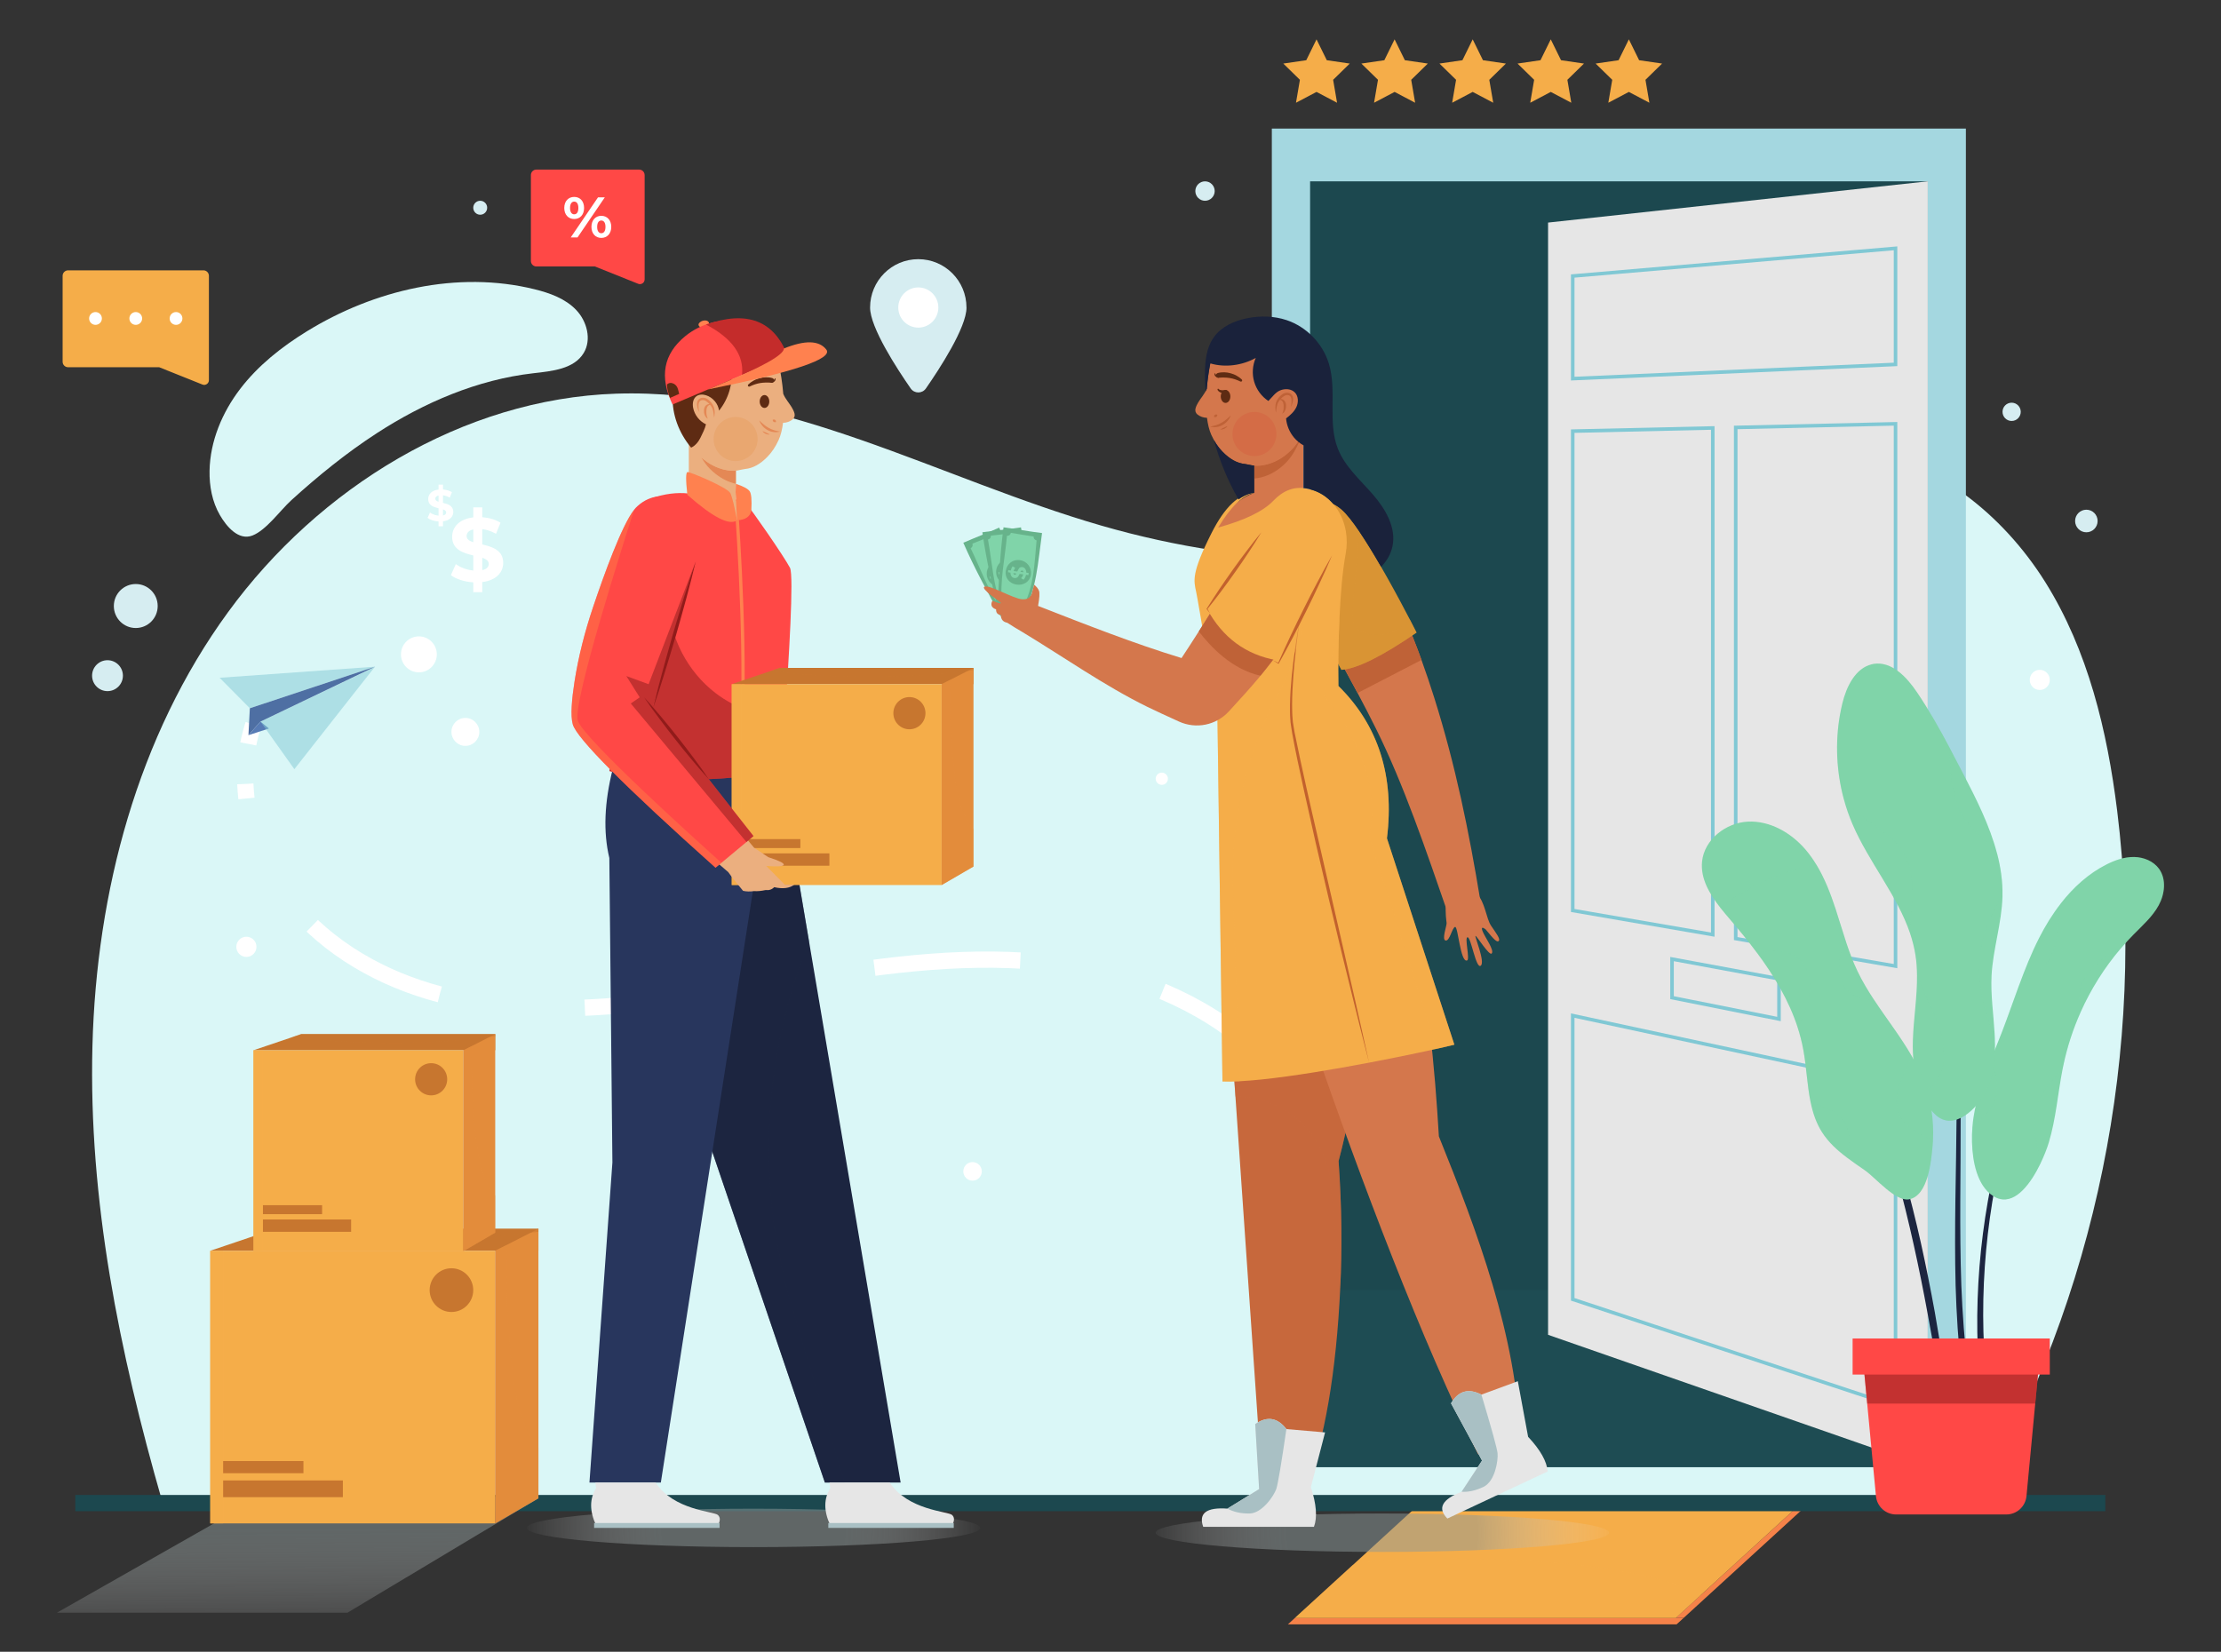 <svg width="410" height="305" viewBox="0 0 410 305" fill="none" xmlns="http://www.w3.org/2000/svg">
<rect x="0" y="0" width="410" height="305" fill="#333333" stroke="none"/>
<path d="M29.911 277.108C22.061 249.793 16.326 221.561 17.064 193.14C17.802 164.719 25.377 135.942 42.118 113.006C58.86 90.071 85.42 73.636 113.737 72.69C144.864 71.65 173.438 88.436 203.368 97.071C230.74 104.967 260.517 105.955 287.514 96.848C305.584 90.754 323.392 80.115 342.277 82.72C356.963 84.747 369.686 94.893 377.567 107.493C385.447 120.094 389.006 134.952 390.834 149.713C396.284 193.719 386.947 239.422 364.739 277.756H123.623L29.908 277.106L29.911 277.108Z" fill="#DAF7F7"/>
<path d="M53.757 92.389C51.726 94.232 49.17 97.885 46.603 98.881C44.01 99.888 41.787 97.172 40.59 95.107C39.166 92.649 38.63 89.75 38.685 86.909C38.791 81.453 41.014 76.17 44.318 71.837C47.626 67.503 51.969 64.061 56.602 61.206C69.082 53.515 84.466 49.905 98.69 53.413C101.494 54.105 104.345 55.13 106.349 57.218C108.352 59.302 109.251 62.695 107.756 65.172C105.96 68.15 101.912 68.526 98.466 68.918C88.153 70.09 78.348 74.3 69.626 79.945C63.976 83.601 58.737 87.863 53.754 92.386L53.757 92.389Z" fill="#DAF7F7"/>
<path d="M310.808 298.741H309.356L332.347 277.717H333.798L310.808 298.741Z" fill="#F58249"/>
<path d="M237.754 299.929L239.052 298.741H310.808L309.509 299.929H237.754V299.929Z" fill="#F58249"/>
<path d="M332.349 277.717L314.022 294.476L309.356 298.741H239.052L249.718 288.99L262.037 277.717H332.346H332.349Z" fill="#F5AD49"/>
<g style="mix-blend-mode:screen" opacity="0.5">
<path d="M314.022 294.476L309.356 298.741H239.052L249.718 288.99C255.616 287.707 261.911 287.687 267.995 287.786C279.065 287.967 290.196 288.337 301.074 290.403C305.486 291.239 310.007 292.479 314.022 294.479V294.476Z" fill="#F5AD49"/>
</g>
<path d="M362.905 270.904H234.783V23.742H362.905V270.904Z" fill="#A4D7E0"/>
<path d="M355.842 270.904H241.846V33.484H355.842V270.904Z" fill="#1C484F"/>
<g style="mix-blend-mode:multiply" opacity="0.5">
<path d="M355.842 270.904H241.846V238.224H355.842V270.904Z" fill="#1F4F57"/>
</g>
<path d="M285.776 41.098L355.869 33.481V270.901L285.776 246.471V41.095V41.098Z" fill="#E6E6E6"/>
<path fill-rule="evenodd" clip-rule="evenodd" d="M289.999 70.254V50.665L350.245 45.495V67.602L349.93 67.616L289.999 70.257V70.254ZM290.655 51.269V69.569L349.591 66.971V46.211L290.655 51.269V51.269Z" fill="#80C8D4"/>
<path fill-rule="evenodd" clip-rule="evenodd" d="M350.245 260.076L349.815 259.933L289.999 240.157V187.122L350.245 200.085V260.076V260.076ZM290.655 239.683L349.591 259.168V200.617L290.655 187.937V239.683V239.683Z" fill="#80C8D4"/>
<path fill-rule="evenodd" clip-rule="evenodd" d="M350.245 178.782L320.085 173.584V78.606L350.245 77.92V178.782ZM320.741 173.03L349.591 178.003V78.595L320.741 79.251V173.033V173.03Z" fill="#80C8D4"/>
<path fill-rule="evenodd" clip-rule="evenodd" d="M316.507 172.967L289.999 168.397V79.289L316.507 78.688V172.967V172.967ZM290.655 167.843L315.851 172.185V79.358L290.655 79.928V167.84V167.843Z" fill="#80C8D4"/>
<path fill-rule="evenodd" clip-rule="evenodd" d="M328.733 188.56L308.332 184.484V176.697L328.733 180.466V188.562V188.56ZM308.988 183.946L328.077 187.759V181.011L308.988 177.484V183.943V183.946Z" fill="#80C8D4"/>
<path d="M13.896 277.544H388.653" stroke="#1C484F" stroke-width="3"/>
<path style="mix-blend-mode:multiply" opacity="0.5" d="M99.392 276.661L64.154 297.775H10.523L50.747 274.903L99.395 276.661H99.392Z" fill="url(#paint0_linear_319_707)"/>
<path d="M99.392 226.885V230.955H38.808L48.634 227.631L50.832 226.885H99.392Z" fill="#C7762F"/>
<path d="M91.419 281.294H38.808V230.955H91.419V281.294Z" fill="#F5AD49"/>
<path d="M63.294 276.45H41.184V273.362H63.294V276.45Z" fill="#C7762F"/>
<path d="M56.017 272.026H41.184V269.78H56.017V272.026Z" fill="#C7762F"/>
<path d="M87.36 238.221C87.36 240.451 85.559 242.258 83.337 242.258C81.115 242.258 79.314 240.451 79.314 238.221C79.314 235.991 81.115 234.184 83.337 234.184C85.559 234.184 87.36 235.991 87.36 238.221Z" fill="#C7762F"/>
<g style="mix-blend-mode:screen" opacity="0.5">
<path d="M38.808 230.955H41.183V281.294H38.808V230.955Z" fill="#F5AD49"/>
</g>
<path d="M99.393 226.885V276.661L91.419 281.294V230.952L93.551 229.869L99.395 226.882L99.393 226.885Z" fill="#E38C3B"/>
<g style="mix-blend-mode:multiply" opacity="0.5">
<path d="M99.393 267.328V276.661L91.419 281.294V230.952L93.551 229.869C93.346 237.524 93.677 245.188 94.546 252.796C94.956 256.381 95.506 260.01 96.954 263.312C97.583 264.747 98.398 266.115 99.393 267.328Z" fill="#E38C3B"/>
</g>
<g style="mix-blend-mode:multiply" opacity="0.5">
<path d="M99.392 226.885V227.447C76.613 230.385 57.367 228.736 48.634 227.628L50.832 226.882H99.392V226.885Z" fill="#C7762F"/>
</g>
<path d="M91.419 190.935V193.933H46.781L54.022 191.483L55.64 190.935H91.419Z" fill="#C7762F"/>
<path d="M85.543 231.021H46.781V193.933H85.543V231.021Z" fill="#F5AD49"/>
<path d="M64.821 227.453H48.533V225.176H64.821V227.453Z" fill="#C7762F"/>
<path d="M59.461 224.194H48.533V222.537H59.461V224.194Z" fill="#C7762F"/>
<path d="M82.555 199.287C82.555 200.93 81.227 202.26 79.592 202.26C77.955 202.26 76.629 200.927 76.629 199.287C76.629 197.644 77.958 196.314 79.592 196.314C81.23 196.314 82.555 197.644 82.555 199.287Z" fill="#C7762F"/>
<g style="mix-blend-mode:screen" opacity="0.5">
<path d="M46.781 193.933H48.531V231.021H46.781V193.933Z" fill="#F5AD49"/>
</g>
<path d="M91.419 190.935V227.609L85.545 231.024V193.936L87.114 193.137L91.419 190.938V190.935Z" fill="#E38C3B"/>
<g style="mix-blend-mode:multiply" opacity="0.5">
<path d="M91.419 220.733V227.609L85.545 231.024V193.935L87.114 193.137C86.964 198.779 87.207 204.424 87.847 210.028C88.15 212.669 88.555 215.343 89.621 217.776C90.083 218.835 90.684 219.841 91.417 220.735L91.419 220.733Z" fill="#E38C3B"/>
</g>
<g style="mix-blend-mode:multiply" opacity="0.5">
<path d="M91.419 190.935V191.349C74.637 193.513 60.456 192.301 54.022 191.483L55.64 190.935H91.419Z" fill="#C7762F"/>
</g>
<path d="M321.314 159.925C324.283 163.068 327.052 166.406 329.621 169.895C332.177 173.395 334.527 177.045 336.692 180.806C341.019 188.332 344.548 196.305 347.492 204.473C350.389 212.661 352.712 221.045 354.601 229.515C355.541 233.75 356.389 238.007 357.165 242.272C357.922 246.542 358.611 250.821 359.264 255.106L358.072 255.295C357.375 251.027 356.64 246.765 355.836 242.519C355.052 238.267 354.207 234.03 353.267 229.817C351.392 221.388 349.186 213.028 346.355 204.877C343.572 196.714 340.155 188.76 336.025 181.184C333.964 177.394 331.712 173.707 329.258 170.158C326.819 166.595 324.174 163.172 321.314 159.927V159.925Z" fill="#1C2540"/>
<path d="M345.267 129.913C349.257 139.579 353.251 149.269 356.244 159.316C356.995 161.823 357.681 164.354 358.277 166.905C358.589 168.178 358.854 169.461 359.122 170.745C359.368 172.031 359.581 173.326 359.813 174.615C360.65 179.788 361.24 185.008 361.514 190.244C362.131 200.713 361.915 211.199 361.872 221.66C361.855 226.89 361.88 232.118 362.063 237.338C362.271 242.555 362.648 247.76 363.277 252.936L362.079 253.084C361.494 247.859 361.166 242.615 361.008 237.373C360.874 232.129 360.901 226.888 360.967 221.652C361.112 211.182 361.429 200.718 360.912 190.277C360.691 185.054 360.152 179.851 359.368 174.689C359.149 173.403 358.95 172.111 358.717 170.827C358.46 169.547 358.209 168.266 357.911 166.993C357.34 164.445 356.681 161.913 355.957 159.404C353.068 149.348 349.164 139.62 345.267 129.916V129.913Z" fill="#1C2540"/>
<path d="M394.272 161.867C374.152 187.04 364.039 219.918 366.452 251.94L365.247 252.025C363.216 219.66 373.838 186.791 394.269 161.869L394.272 161.867Z" fill="#1C2540"/>
<path d="M370.375 279.643H350.017C348.093 279.643 346.483 278.175 346.303 276.25L344.009 251.995H376.386L374.092 276.25C373.909 278.173 372.302 279.643 370.375 279.643V279.643Z" fill="#FF4846"/>
<g style="mix-blend-mode:multiply" opacity="0.5">
<path d="M344.687 259.179L344.009 251.995H376.386L375.705 259.179H344.687Z" fill="#871A1A"/>
</g>
<path d="M378.394 253.811H341.995V247.151H378.394V253.811Z" fill="#FF4846"/>
<path d="M398.487 167.182C397.348 169.259 395.53 170.858 393.863 172.55C393.034 173.386 392.239 174.259 391.479 175.156C388.472 178.686 385.98 182.654 384.085 186.895C382.697 189.997 381.634 193.25 380.928 196.58C380.874 196.846 380.819 197.106 380.764 197.372C379.876 201.909 379.54 206.566 378.206 210.996C377.911 211.964 377.372 213.412 376.632 214.926C374.948 218.385 372.236 222.184 369.139 221.372C368.754 221.281 368.36 221.106 367.97 220.856C367.185 220.36 366.546 219.682 366.026 218.881C364.162 216.004 363.853 211.539 364.107 208.16C364.157 207.493 364.228 206.876 364.312 206.319C364.892 202.499 366.245 198.87 367.685 195.271C368.295 193.744 368.929 192.219 369.519 190.685C370.624 187.827 371.621 184.92 372.682 182.043C373.786 179.039 374.964 176.063 376.413 173.211C377.547 170.976 378.881 168.8 380.434 166.815C382.751 163.841 385.553 161.291 388.902 159.607C390.476 158.814 392.198 158.219 393.961 158.243C395.724 158.274 397.533 159 398.567 160.435C399.95 162.36 399.63 165.098 398.487 167.182V167.182Z" fill="#80D4A9"/>
<g style="mix-blend-mode:screen" opacity="0.2">
<path d="M398.487 167.182C397.348 169.259 395.53 170.858 393.863 172.55C393.034 173.386 392.239 174.259 391.479 175.156C390.826 175.476 390.181 175.817 389.547 176.179C387.084 177.613 384.761 179.698 384.113 182.484C383.774 183.927 383.919 185.411 384.083 186.895C382.694 189.997 381.631 193.25 380.926 196.58C380.871 196.846 380.816 197.106 380.762 197.372C378.884 199.542 376.79 201.629 375.976 204.325C375.336 206.445 375.552 208.722 375.926 210.903C376.156 212.241 376.446 213.58 376.626 214.924C374.942 218.382 372.231 222.181 369.134 221.369C368.749 221.279 368.355 221.103 367.964 220.853C367.18 220.357 366.54 219.68 366.021 218.879C364.157 216.001 363.848 211.536 364.102 208.157C365.436 206.714 367.114 205.529 367.983 203.771C369.287 201.149 368.448 198.223 367.683 195.266C368.292 193.738 368.926 192.213 369.517 190.68C370.621 187.822 371.619 184.914 372.679 182.037C374.918 180.518 377.236 179.009 378.529 176.719C379.966 174.152 379.852 171.039 380.226 168.118C380.281 167.681 380.352 167.245 380.431 166.809C382.749 163.836 385.551 161.285 388.899 159.601C390.473 158.808 392.195 158.213 393.958 158.238C395.721 158.268 397.531 158.995 398.564 160.429C399.947 162.355 399.627 165.092 398.485 167.177L398.487 167.182Z" fill="#80D4A9"/>
</g>
<path d="M367.647 180.191C367.467 183.741 368.011 187.279 368.207 190.822C368.243 191.494 368.273 192.166 368.273 192.838V192.844C368.298 195.74 367.959 198.653 366.74 201.256C365.206 204.534 360.696 209.081 357.269 205.817C355.984 204.6 355.066 203.061 354.426 201.377C353.303 198.434 353.027 195.041 353.117 192.109C353.242 188.074 353.937 184.023 353.882 180.008C353.871 178.795 353.792 177.591 353.603 176.384C353.393 175.01 353.048 173.677 352.614 172.374C350.23 165.292 344.985 159.201 341.989 152.223C341.331 150.698 340.789 149.121 340.36 147.522C339.007 142.483 338.756 137.151 339.655 132.017C339.781 131.301 339.926 130.593 340.095 129.891C340.839 126.803 342.503 123.38 345.521 122.664C345.636 122.634 345.756 122.609 345.876 122.59C349.214 122.058 352.002 125.042 353.893 127.853C356.102 131.123 358.045 134.565 359.893 138.054C360.713 139.587 361.511 141.126 362.306 142.664C364.78 147.437 367.292 152.379 368.645 157.536C368.645 157.536 368.648 157.539 368.65 157.541C369.325 160.117 369.714 162.744 369.659 165.427V165.597C369.52 170.509 367.896 175.282 367.642 180.189L367.647 180.191Z" fill="#80D4A9"/>
<g style="mix-blend-mode:screen" opacity="0.2">
<path d="M367.86 191.275C368.005 191.791 368.145 192.312 368.276 192.838V192.844C368.3 195.74 367.961 198.653 366.742 201.256C365.209 204.534 360.699 209.081 357.271 205.817C355.987 204.6 355.068 203.061 354.429 201.377C355.333 201.286 356.162 200.96 356.88 200.288C358.059 199.18 358.619 197.545 358.788 195.927C359.373 190.337 355.836 185.345 353.887 180.008C353.877 178.795 353.797 177.591 353.609 176.384C353.398 175.01 353.054 173.677 352.619 172.374C352.698 167.166 353.983 161.757 351.34 157.382C348.773 153.142 343.318 151.463 340.366 147.522C339.013 142.483 338.761 137.151 339.66 132.017C339.781 131.652 339.909 131.295 340.04 130.944C340.869 128.714 341.833 126.493 343.353 124.663C343.982 123.906 344.717 123.221 345.526 122.664C345.641 122.634 345.761 122.609 345.882 122.59C349.219 122.058 352.007 125.042 353.898 127.853C356.107 131.123 358.05 134.565 359.898 138.054C359.917 138.715 359.928 139.373 359.953 140.028C360.087 144.088 360.568 148.364 362.965 151.633C364.348 153.512 366.261 154.916 367.855 156.611C368.134 156.902 368.399 157.212 368.65 157.533C368.65 157.533 368.653 157.536 368.656 157.539C369.331 160.114 369.719 162.742 369.664 165.424C369.235 166.261 368.71 167.064 368.246 167.876C366.062 171.68 365.053 176.151 365.389 180.529C365.674 184.199 366.868 187.726 367.858 191.267L367.86 191.275Z" fill="#80D4A9"/>
</g>
<path d="M356.826 210.639C356.806 210.971 356.785 211.306 356.755 211.638C356.506 214.389 355.926 220.82 352.398 221.451C349.899 221.893 346.264 217.491 344.274 216.103C343.156 215.327 342.011 214.553 340.918 213.722C339.168 212.408 337.545 210.941 336.353 209.076C335.26 207.367 334.639 205.472 334.235 203.497C333.59 200.359 333.48 197.01 332.895 193.848C332.636 192.43 332.28 191.05 331.84 189.692C330.222 184.725 327.483 180.158 324.307 175.888C324.307 175.888 324.304 175.888 324.302 175.888C322.733 173.773 321.06 171.732 319.357 169.752C318.767 169.066 318.168 168.359 317.589 167.627C315.585 165.07 313.893 162.237 314.202 159.091C314.607 155.021 318.603 151.902 322.678 151.713C326.754 151.518 330.651 153.773 333.308 156.88C334.068 157.763 334.732 158.715 335.336 159.708C336.84 162.19 337.908 164.966 338.824 167.744C339.474 169.725 340.062 171.73 340.713 173.71C341.341 175.611 342.027 177.501 342.891 179.308C343.771 181.157 344.824 182.907 345.952 184.615C348.27 188.134 350.897 191.478 352.972 195.107C353.756 196.475 354.461 197.88 355.041 199.353C356.454 202.926 357.033 206.802 356.828 210.636L356.826 210.639Z" fill="#80D4A9"/>
<g style="mix-blend-mode:screen" opacity="0.2">
<path d="M356.826 210.639C356.807 210.971 356.785 211.306 356.755 211.638C356.506 214.389 355.927 220.821 352.398 221.451C349.9 221.893 346.264 217.491 344.274 216.103C343.156 215.327 342.011 214.553 340.918 213.722C341.342 211.632 341.727 209.416 340.748 207.562C339.535 205.255 336.782 204.473 334.235 203.497C333.59 200.359 333.48 197.01 332.896 193.848C332.636 192.43 332.281 191.05 331.84 189.692C332.559 188.294 333.24 186.876 333.688 185.362C334.582 182.328 334.197 178.554 331.625 176.724C329.741 175.386 327.218 175.441 324.936 175.786C324.731 175.817 324.521 175.852 324.307 175.891C324.307 175.891 324.305 175.891 324.302 175.891C322.733 173.776 321.06 171.735 319.357 169.755C318.767 169.069 318.168 168.362 317.589 167.629C320.716 165.158 324.228 163.159 327.948 161.735C330.236 160.857 332.609 160.196 335.022 159.766C335.126 159.746 335.227 159.73 335.336 159.711C336.84 162.193 337.908 164.969 338.824 167.747C339.475 169.728 340.062 171.733 340.713 173.713C340.423 174.385 340.153 175.071 339.939 175.773C339.141 178.395 339.354 181.667 341.522 183.332C342.766 184.295 344.335 184.514 345.953 184.615C348.271 188.135 350.897 191.478 352.972 195.107C352.313 196.585 351.523 198.009 350.933 199.517C350.053 201.783 349.684 204.484 350.963 206.544C352.226 208.568 354.71 209.452 356.831 210.639H356.826Z" fill="#80D4A9"/>
</g>
<path fill-rule="evenodd" clip-rule="evenodd" d="M89.025 107.48V109.345H87.366V107.529C85.724 107.43 84.146 106.912 83.233 106.196L84.146 104.163C84.977 104.778 86.172 105.23 87.366 105.346V102.564C85.524 102.115 83.466 101.497 83.466 99.117C83.466 97.35 84.742 95.836 87.366 95.537V93.689H89.025V95.504C90.269 95.603 91.483 95.938 92.395 96.519L91.565 98.568C90.717 98.085 89.856 97.803 89.025 97.701V100.532C90.868 100.965 92.893 101.58 92.893 103.93C92.893 105.661 91.63 107.161 89.025 107.477V107.48ZM87.366 100.118V97.754C86.486 97.954 86.139 98.436 86.139 98.985C86.139 99.567 86.636 99.885 87.366 100.118ZM90.22 104.131C90.22 103.549 89.739 103.231 89.025 102.981V105.28C89.856 105.096 90.22 104.663 90.22 104.131Z" fill="white"/>
<path fill-rule="evenodd" clip-rule="evenodd" d="M81.774 96.264V97.18H80.959V96.289C80.153 96.24 79.376 95.987 78.928 95.633L79.376 94.635C79.784 94.937 80.371 95.159 80.959 95.216V93.851C80.054 93.628 79.043 93.327 79.043 92.156C79.043 91.289 79.672 90.543 80.959 90.397V89.49H81.774V90.381C82.386 90.43 82.979 90.595 83.43 90.88L83.023 91.887C82.607 91.648 82.184 91.511 81.776 91.462V92.852C82.681 93.066 83.676 93.368 83.676 94.523C83.676 95.373 83.055 96.111 81.776 96.264H81.774ZM80.959 92.649V91.486C80.527 91.585 80.355 91.821 80.355 92.092C80.355 92.378 80.601 92.534 80.959 92.649V92.649ZM82.361 94.621C82.361 94.336 82.124 94.18 81.774 94.056V95.186C82.181 95.096 82.361 94.885 82.361 94.621Z" fill="white"/>
<path d="M178.419 56.784C178.419 60.476 173.428 68.123 170.921 71.73C170.24 72.709 168.8 72.709 168.117 71.73C165.61 68.123 160.619 60.476 160.619 56.784C160.619 51.853 164.602 47.856 169.516 47.856C174.431 47.856 178.413 51.853 178.413 56.784H178.419Z" fill="#D6EDF1"/>
<path d="M173.22 56.784C173.22 58.833 171.563 60.495 169.521 60.495C167.48 60.495 165.823 58.833 165.823 56.784C165.823 54.735 167.48 53.073 169.521 53.073C171.563 53.073 173.22 54.735 173.22 56.784Z" fill="white"/>
<path d="M243.032 7.266L244.926 11.119L249.166 11.736L246.099 14.737L246.823 18.972L243.032 16.973L239.241 18.972L239.965 14.737L236.898 11.736L241.138 11.119L243.032 7.266V7.266Z" fill="#F5AD49"/>
<path d="M257.445 7.266L259.339 11.119L263.578 11.736L260.511 14.737L261.236 18.972L257.445 16.973L253.654 18.972L254.378 14.737L251.311 11.736L255.55 11.119L257.445 7.266V7.266Z" fill="#F5AD49"/>
<path d="M271.861 7.266L273.755 11.119L277.994 11.736L274.927 14.737L275.652 18.972L271.861 16.973L268.07 18.972L268.794 14.737L265.727 11.736L269.966 11.119L271.861 7.266V7.266Z" fill="#F5AD49"/>
<path d="M286.273 7.266L288.167 11.119L292.407 11.736L289.34 14.737L290.064 18.972L286.273 16.973L282.482 18.972L283.206 14.737L280.14 11.736L284.379 11.119L286.273 7.266V7.266Z" fill="#F5AD49"/>
<path d="M300.689 7.266L302.583 11.119L306.822 11.736L303.756 14.737L304.48 18.972L300.689 16.973L296.898 18.972L297.622 14.737L294.555 11.736L298.795 11.119L300.689 7.266V7.266Z" fill="#F5AD49"/>
<path d="M38.565 50.934V65.446V66.793V70.194C38.565 70.814 37.942 71.236 37.37 71.006L29.384 67.808H12.571C12.013 67.808 11.56 67.352 11.56 66.793V50.931C11.56 50.372 12.013 49.916 12.571 49.916H37.554C38.111 49.916 38.565 50.372 38.565 50.931V50.934Z" fill="#F5AD49"/>
<path d="M18.808 58.803C18.808 59.456 18.281 59.985 17.63 59.985C16.98 59.985 16.452 59.456 16.452 58.803C16.452 58.15 16.98 57.621 17.63 57.621C18.281 57.621 18.808 58.15 18.808 58.803Z" fill="white"/>
<path d="M26.24 58.803C26.24 59.456 25.713 59.985 25.062 59.985C24.412 59.985 23.884 59.456 23.884 58.803C23.884 58.15 24.412 57.621 25.062 57.621C25.713 57.621 26.24 58.15 26.24 58.803Z" fill="white"/>
<path d="M33.672 58.803C33.672 59.456 33.145 59.985 32.494 59.985C31.843 59.985 31.316 59.456 31.316 58.803C31.316 58.15 31.843 57.621 32.494 57.621C33.145 57.621 33.672 58.15 33.672 58.803Z" fill="white"/>
<path d="M119.001 32.33V46.842V48.188V51.589C119.001 52.209 118.378 52.632 117.807 52.401L109.82 49.203H99.015C98.458 49.203 98.004 48.748 98.004 48.188V32.327C98.004 31.767 98.458 31.312 99.015 31.312H117.987C118.545 31.312 118.999 31.767 118.999 32.327L119.001 32.33Z" fill="#FF4846"/>
<path fill-rule="evenodd" clip-rule="evenodd" d="M104.165 38.399C104.165 37.151 104.925 36.359 105.999 36.359C107.073 36.359 107.822 37.14 107.822 38.399C107.822 39.658 107.073 40.44 105.999 40.44C104.925 40.44 104.165 39.647 104.165 38.399ZM106.767 38.399C106.767 37.607 106.461 37.225 105.999 37.225C105.545 37.225 105.231 37.618 105.231 38.399C105.231 39.181 105.548 39.573 105.999 39.573C106.464 39.573 106.767 39.192 106.767 38.399ZM110.392 36.444H111.646L106.609 43.846H105.354L110.392 36.444ZM109.181 41.891C109.181 40.643 109.941 39.85 111.004 39.85C112.078 39.85 112.838 40.643 112.838 41.891C112.838 43.139 112.078 43.931 111.004 43.931C109.941 43.931 109.181 43.139 109.181 41.891ZM111.772 41.891C111.772 41.109 111.466 40.717 111.004 40.717C110.55 40.717 110.236 41.098 110.236 41.891C110.236 42.684 110.553 43.065 111.004 43.065C111.469 43.065 111.772 42.673 111.772 41.891Z" fill="white"/>
<path d="M46.77 133.78C46.382 134.957 46.073 136.153 45.835 137.36" stroke="white" stroke-width="3"/>
<path d="M236.313 198.672C228.127 188.795 215.972 182.342 203.382 179.432C188.376 175.965 172.695 177.026 157.454 179.237C142.213 181.448 127.108 184.791 111.744 185.855C100.822 186.612 89.689 186.187 79.199 183.049C68.705 179.914 58.849 173.891 52.415 165.004C48.17 159.14 45.573 151.96 45.286 144.754" stroke="white" stroke-width="3" stroke-dasharray="27 27"/>
<path d="M238.565 201.624C239.271 202.63 239.938 203.667 240.563 204.737" stroke="white" stroke-width="3" stroke-dasharray="27 27"/>
<g style="mix-blend-mode:multiply" opacity="0.5">
<path d="M69.241 123.1L46.123 130.78L40.541 125.149L69.241 123.1V123.1Z" fill="#80C8D4"/>
</g>
<path d="M49.635 134.518L45.863 135.75L48.088 133.24L49.638 134.518H49.635Z" fill="#577BB5"/>
<g style="mix-blend-mode:multiply" opacity="0.5">
<path d="M69.241 123.1C69.268 123.031 64.302 129.34 54.339 142.028L48.085 133.24C62.162 126.55 69.214 123.168 69.241 123.1V123.1Z" fill="#80C8D4"/>
</g>
<path d="M45.863 135.75L46.122 130.78L69.241 123.1L48.085 133.24L45.86 135.75H45.863Z" fill="#4E6FA3"/>
<path d="M29.11 111.901C29.11 114.145 27.298 115.963 25.062 115.963C22.826 115.963 21.014 114.145 21.014 111.901C21.014 109.657 22.826 107.839 25.062 107.839C27.298 107.839 29.11 109.657 29.11 111.901Z" fill="#D6EDF1"/>
<path d="M22.69 124.762C22.69 126.339 21.416 127.617 19.844 127.617C18.273 127.617 16.999 126.339 16.999 124.762C16.999 123.185 18.273 121.907 19.844 121.907C21.416 121.907 22.69 123.185 22.69 124.762Z" fill="#D6EDF1"/>
<path d="M80.637 120.829C80.637 122.664 79.155 124.15 77.327 124.15C75.498 124.15 74.017 122.664 74.017 120.829C74.017 118.994 75.498 117.507 77.327 117.507C79.155 117.507 80.637 118.994 80.637 120.829Z" fill="white"/>
<path d="M88.481 135.143C88.481 136.57 87.33 137.724 85.909 137.724C84.488 137.724 83.337 136.57 83.337 135.143C83.337 133.717 84.488 132.562 85.909 132.562C87.33 132.562 88.481 133.717 88.481 135.143Z" fill="white"/>
<path d="M215.595 143.794C215.595 144.42 215.092 144.924 214.468 144.924C213.845 144.924 213.342 144.42 213.342 143.794C213.342 143.169 213.845 142.664 214.468 142.664C215.092 142.664 215.595 143.169 215.595 143.794Z" fill="white"/>
<path d="M47.342 174.832C47.342 175.863 46.511 176.697 45.483 176.697C44.455 176.697 43.624 175.863 43.624 174.832C43.624 173.801 44.458 172.967 45.483 172.967C46.511 172.967 47.342 173.801 47.342 174.832Z" fill="white"/>
<path d="M181.245 216.292C181.245 217.238 180.479 218.006 179.536 218.006C178.593 218.006 177.828 217.238 177.828 216.292C177.828 215.346 178.593 214.578 179.536 214.578C180.479 214.578 181.245 215.346 181.245 216.292Z" fill="white"/>
<path d="M373.032 76.044C373.032 76.977 372.28 77.731 371.351 77.731C370.422 77.731 369.67 76.977 369.67 76.044C369.67 75.112 370.422 74.357 371.351 74.357C372.28 74.357 373.032 75.112 373.032 76.044Z" fill="#D6EDF1"/>
<path d="M378.395 125.544C378.395 126.569 377.566 127.401 376.544 127.401C375.522 127.401 374.694 126.569 374.694 125.544C374.694 124.518 375.522 123.687 376.544 123.687C377.566 123.687 378.395 124.518 378.395 125.544Z" fill="white"/>
<path d="M387.224 96.201C387.224 97.353 386.294 98.286 385.146 98.286C383.998 98.286 383.069 97.353 383.069 96.201C383.069 95.049 383.998 94.117 385.146 94.117C386.294 94.117 387.224 95.049 387.224 96.201Z" fill="#D6EDF1"/>
<path d="M224.235 35.278C224.235 36.268 223.434 37.072 222.447 37.072C221.461 37.072 220.66 36.268 220.66 35.278C220.66 34.288 221.461 33.484 222.447 33.484C223.434 33.484 224.235 34.288 224.235 35.278Z" fill="#D6EDF1"/>
<path d="M89.933 38.361C89.933 39.074 89.356 39.65 88.648 39.65C87.937 39.65 87.363 39.071 87.363 38.361C87.363 37.648 87.94 37.072 88.648 37.072C89.359 37.072 89.933 37.65 89.933 38.361Z" fill="#D6EDF1"/>
<path style="mix-blend-mode:multiply" opacity="0.5" d="M297.026 283.014C297.026 284.972 278.292 286.56 255.184 286.56C232.077 286.56 213.342 284.972 213.342 283.014C213.342 281.055 232.077 279.467 255.184 279.467C278.292 279.467 297.026 281.055 297.026 283.014Z" fill="url(#paint1_radial_319_707)"/>
<path d="M247.102 214.386C247.717 222.952 247.747 230.733 247.422 237.65C246.673 253.479 244.535 265.918 241.007 274.961L233.05 274.78L228.064 202.482L227.504 194.341C229.152 194.196 230.795 194.032 232.405 193.886C238.809 193.324 245.189 192.468 251.546 191.505C250.327 200.162 248.846 207.789 247.105 214.383L247.102 214.386Z" fill="#C7683C"/>
<g style="mix-blend-mode:multiply" opacity="0.5">
<path d="M247.102 214.386C247.717 222.952 247.747 230.733 247.422 237.65L245.645 218.555C244.798 209.446 237.18 202.482 228.064 202.482L227.504 194.341C229.152 194.196 230.795 194.032 232.405 193.886C238.809 193.324 245.189 192.468 251.546 191.505C250.327 200.162 248.846 207.789 247.105 214.383L247.102 214.386Z" fill="#C7683C"/>
</g>
<path d="M241.99 274.599C243.015 277.739 243.207 280.183 242.559 281.927H222.114C221.22 279.412 222.71 278.29 226.58 278.565L232.435 274.961L231.716 262.95C233.908 261.436 235.827 261.746 237.47 263.877L244.609 264.494L241.99 274.599Z" fill="#E6E6E6"/>
<path d="M237.47 263.877C236.513 270.438 235.887 274.132 235.597 274.961C235.157 276.198 233.001 279.442 230.642 279.467C229.065 279.484 227.709 279.182 226.58 278.565L232.435 274.961L231.716 262.95C233.908 261.436 235.827 261.746 237.47 263.877V263.877Z" fill="#A9C0C4"/>
<path d="M265.62 209.83C272.623 227.2 280.071 246.828 280.594 265.907C277.907 266.469 276.048 269.525 272.839 268.493C262.619 247.999 251.123 217.732 242.554 192.775C246.408 192.279 250.254 191.711 254.094 191.113C257.39 190.6 260.643 190.032 263.857 189.382C264.757 196.796 265.262 203.867 265.62 209.83V209.83Z" fill="#D4774C"/>
<path d="M282.091 265.303C284.349 267.712 285.552 269.845 285.702 271.7L267.187 280.397C265.314 278.499 266.189 276.851 269.811 275.452L273.591 269.697L267.864 259.124C269.212 256.82 271.079 256.282 273.465 257.517L280.194 255.037L282.091 265.301V265.303Z" fill="#E6E6E6"/>
<path d="M273.468 257.516C275.373 263.866 276.368 267.478 276.455 268.351C276.578 269.656 275.999 273.515 273.872 274.541C272.451 275.227 271.098 275.531 269.81 275.452L273.591 269.697L267.864 259.124C269.212 256.82 271.079 256.282 273.465 257.516H273.468Z" fill="#A9C0C4"/>
<path d="M273.273 166.305C271.215 166.952 269.258 167.838 267.178 168.359C263.266 157.056 259.139 144.875 254.031 134.598C252.866 132.253 251.732 130.061 250.614 127.966C249.031 124.984 247.482 122.2 245.913 119.43C249.25 118.072 252.522 116.547 255.794 115.028C256.881 114.526 257.972 114.021 259.06 113.519C260.293 116.262 261.397 119.054 262.411 121.86C263.25 124.181 264.029 126.507 264.759 128.819C268.695 141.32 271.158 153.435 273.276 166.305H273.273Z" fill="#D4774C"/>
<path d="M269.602 162.934C270.573 163.309 271.576 164.006 272.609 165.018C274.159 166.538 274.348 169.593 275.247 170.921C276.146 172.248 276.993 173.351 276.69 173.718C276.387 174.089 275.848 173.562 274.249 171.609C273.585 171.107 273.402 171.236 273.705 171.993C274.159 173.129 275.911 175.474 275.367 176.063C274.924 176.541 272.658 172.868 272.388 172.811C272.12 172.753 274.227 177.632 273.35 178.315C272.472 178.996 271.576 173.137 270.931 173.066C270.286 172.994 271.404 177.136 270.83 177.347C269.578 177.808 269.168 171.011 268.61 171.154C268.05 171.296 267.618 173.817 266.861 173.666C266.104 173.518 267.088 170.94 267.047 170.422C267.006 169.903 265.932 163.913 269.605 162.934H269.602Z" fill="#D4774C"/>
<path d="M262.408 121.857L250.614 127.963C249.031 124.981 247.482 122.198 245.913 119.427C249.25 118.07 252.522 116.545 255.794 115.025C256.881 114.523 257.972 114.018 259.06 113.517C260.293 116.259 261.397 119.052 262.411 121.857H262.408Z" fill="#BF6237"/>
<path d="M261.503 116.805C255.132 121.185 250.51 123.481 247.632 123.687L235.632 101.731C235.58 100.919 235.613 99.953 235.728 98.834C236.332 93.11 243.081 90.299 247.503 93.952L247.629 94.062C248.534 94.824 249.687 96.303 250.936 98.151C254.257 103.053 258.275 110.568 260.262 114.391C260.776 115.384 261.189 116.191 261.501 116.808L261.503 116.805Z" fill="#D99434"/>
<g style="mix-blend-mode:multiply" opacity="0.5">
<path d="M261.503 116.805C255.132 121.185 250.51 123.481 247.632 123.687L235.632 101.731C235.58 100.919 235.613 99.953 235.728 98.834C236.332 93.11 243.081 90.299 247.503 93.952L247.629 94.062C248.534 94.824 249.687 96.303 250.936 98.151C250.537 102.803 250.138 107.46 249.742 112.112C249.646 113.215 249.567 114.397 250.097 115.365C250.781 116.624 252.311 117.181 253.743 117.249C256.201 117.359 258.658 116.243 260.262 114.391C260.776 115.384 261.189 116.191 261.501 116.808L261.503 116.805Z" fill="#D99434"/>
</g>
<path d="M241.701 90.444C241.174 91.335 240.739 92.265 240.384 93.319C240.34 93.453 240.318 93.582 240.293 93.711C238.96 95.323 237.186 96.423 235.297 97.334C232.892 98.491 230.213 99.037 227.57 99.314C227.299 99.342 226.985 99.38 226.657 99.418C225.752 99.106 224.861 98.752 224.014 98.335C224.623 97.452 225.307 96.503 226.045 95.373C227.362 93.357 229.292 91.829 231.519 91.02V76.598H240.621V90.34C240.974 90.37 241.335 90.406 241.701 90.444V90.444Z" fill="#D4774C"/>
<path d="M240.485 79.991C239.681 82.183 238.651 84.188 237.377 85.449C236.048 86.777 234.734 87.515 233.569 87.921C232.809 88.187 232.11 88.307 231.522 88.357V85.96C232.216 86.014 233.31 85.979 234.594 85.523C235.759 85.123 237.076 84.38 238.41 83.058C239.194 82.276 239.889 81.209 240.487 79.994L240.485 79.991Z" fill="#BF6237"/>
<path d="M268.479 192.902C267.845 193.066 266.722 193.327 265.238 193.659C257.259 195.428 238.782 199.147 228.846 199.649C227.657 199.709 226.583 199.728 225.67 199.685L224.746 132.579C224.142 128.904 223.527 125.176 222.898 121.391C221.988 115.947 221.04 110.349 220.816 109.306C220.351 107.181 219.927 105.823 223.628 98.475C226.091 93.582 228.737 91.086 231.566 90.99C229.426 91.426 227.192 93.568 224.872 97.416C229.822 96.042 233.214 94.396 235.048 92.474C236.888 90.548 238.916 89.788 241.132 90.197C243.945 90.699 245.749 92.317 246.902 94.097C248.447 96.489 248.931 99.427 248.417 102.233C247.807 105.565 247.463 109.866 247.282 113.928C247.072 118.385 247.004 122.631 247.072 126.66C254.46 133.953 257.445 143.331 256.029 154.796L268.477 192.902H268.479Z" fill="#F5AD49"/>
<path d="M239.919 114.597C239.427 118.034 239.006 121.482 238.749 124.94C238.615 126.668 238.525 128.402 238.522 130.13C238.517 130.563 238.522 130.994 238.544 131.424C238.558 131.855 238.571 132.286 238.618 132.713L238.672 133.355C238.7 133.569 238.741 133.78 238.774 133.992C238.847 134.417 238.91 134.839 238.989 135.264C240.362 142.058 241.925 148.83 243.489 155.591L248.146 175.893L250.464 186.047L252.738 196.212C250.997 189.49 249.335 182.748 247.692 176C246.052 169.253 244.475 162.489 242.898 155.726L240.629 145.558C239.905 142.16 239.137 138.775 238.53 135.347C238.456 134.916 238.396 134.483 238.331 134.049C238.301 133.833 238.262 133.616 238.238 133.399L238.191 132.744C238.153 132.308 238.142 131.869 238.137 131.433C238.123 130.996 238.126 130.56 238.137 130.124C238.167 128.38 238.282 126.644 238.448 124.913C238.804 121.454 239.285 118.009 239.911 114.594L239.919 114.597Z" fill="#C2612D"/>
<g style="mix-blend-mode:screen" opacity="0.5">
<path d="M244.5 103.626L237.42 125.407C237.42 125.407 237.42 125.409 237.418 125.409C230.551 137.231 227.127 150.75 227.608 164.423L228.849 199.646C227.66 199.706 226.585 199.726 225.672 199.682L224.749 132.576C224.145 128.901 223.53 125.173 222.901 121.388L241.698 100.826L244.5 103.623V103.626Z" fill="#F5AD49"/>
</g>
<g style="mix-blend-mode:multiply" opacity="0.5">
<path d="M268.479 192.902C267.845 193.066 266.722 193.327 265.238 193.659L252.744 154.458C254.558 146.362 251.809 137.735 244.497 128.583L247.285 113.931C247.075 118.388 247.006 122.634 247.075 126.663C254.463 133.956 257.448 143.334 256.032 154.798L268.479 192.904V192.902Z" fill="#F5AD49"/>
</g>
<path d="M189.294 112.414C187.419 112.757 186.616 113.163 184.962 114.123C182.409 109.553 179.936 105.044 177.828 100.217C180.026 99.257 182.273 98.423 184.451 97.422C186.662 102.581 188.958 106.698 189.292 112.417L189.294 112.414Z" fill="#67B38B"/>
<path d="M184.894 112.469C182.388 109.122 181.01 104.973 179.184 101.231C179.52 101.039 179.624 100.754 179.512 100.384C180.827 99.852 182.147 99.336 183.448 98.771C183.639 99.103 183.929 99.218 184.295 99.103C186.14 102.937 188.324 106.627 188.516 110.982C188.147 111.084 188.013 111.355 187.988 111.72C187.048 111.835 186.395 112.142 185.646 112.721C185.457 112.45 185.208 112.315 184.894 112.469V112.469Z" fill="#80D4A9"/>
<path d="M186.665 105.055C187.195 106.286 186.537 107.512 185.345 108.012C184.153 108.511 182.866 108.113 182.349 106.904C181.833 105.691 182.325 104.355 183.535 103.829C184.749 103.302 186.135 103.826 186.662 105.058L186.665 105.055Z" fill="#67B38B"/>
<path fill-rule="evenodd" clip-rule="evenodd" d="M185.744 105.187C185.891 105.132 186.023 105.071 186.165 105.014C186.217 105.134 186.271 105.255 186.321 105.379C186.187 105.433 186.05 105.491 185.916 105.549C186.025 105.891 186.072 106.221 185.987 106.572C185.809 106.566 185.635 106.561 185.457 106.563C185.52 106.284 185.509 106.031 185.432 105.757C185.23 105.848 185.017 105.935 184.817 106.029C184.847 106.531 184.935 106.928 184.372 107.186C183.954 107.378 183.486 107.126 183.254 106.712C183.103 106.766 182.97 106.824 182.827 106.882C182.778 106.761 182.726 106.637 182.674 106.517C182.814 106.462 182.953 106.407 183.09 106.352C183.008 106.072 182.961 105.793 182.989 105.502C183.172 105.502 183.355 105.502 183.538 105.502C183.524 105.724 183.541 105.938 183.593 106.155C183.803 106.067 184.022 105.982 184.219 105.878C184.191 105.39 184.036 104.953 184.601 104.685C185.02 104.487 185.509 104.775 185.741 105.187H185.744ZM184.284 106.275C184.107 106.35 183.929 106.426 183.754 106.503C183.855 106.624 183.981 106.706 184.134 106.64C184.287 106.572 184.282 106.421 184.284 106.278V106.275ZM184.897 105.255C184.746 105.324 184.752 105.48 184.752 105.623C184.921 105.549 185.093 105.475 185.26 105.398C185.164 105.283 185.047 105.187 184.897 105.255Z" fill="#80D4A9"/>
<path d="M189.114 113.127C187.214 112.951 186.334 113.124 184.484 113.601C183.251 108.511 182.081 103.5 181.349 98.28C183.721 97.948 186.11 97.754 188.477 97.378C189.221 102.946 190.325 107.529 189.114 113.127Z" fill="#67B38B"/>
<path d="M184.861 111.991C183.347 108.091 183.133 103.722 182.379 99.627C182.753 99.531 182.934 99.287 182.923 98.9C184.331 98.744 185.741 98.601 187.146 98.412C187.242 98.782 187.49 98.974 187.873 98.96C188.619 103.151 189.734 107.296 188.748 111.542C188.365 111.539 188.163 111.767 188.042 112.109C187.105 111.967 186.394 112.087 185.517 112.439C185.407 112.126 185.205 111.928 184.861 111.991V111.991Z" fill="#80D4A9"/>
<path d="M188.556 105.326C188.734 106.657 187.772 107.658 186.493 107.817C185.214 107.976 184.077 107.246 183.904 105.941C183.732 104.635 184.563 103.481 185.872 103.3C187.182 103.121 188.376 103.999 188.554 105.329L188.556 105.326Z" fill="#67B38B"/>
<path fill-rule="evenodd" clip-rule="evenodd" d="M187.635 105.206C187.794 105.192 187.936 105.17 188.089 105.154C188.105 105.285 188.125 105.417 188.141 105.549C187.996 105.565 187.851 105.584 187.706 105.601C187.72 105.96 187.676 106.289 187.499 106.605C187.329 106.552 187.16 106.5 186.99 106.454C187.127 106.201 187.182 105.955 187.182 105.669C186.96 105.702 186.733 105.73 186.517 105.765C186.411 106.256 186.389 106.665 185.777 106.761C185.323 106.832 184.94 106.465 184.825 106.001C184.667 106.012 184.522 106.034 184.369 106.048C184.353 105.916 184.336 105.787 184.32 105.656C184.467 105.639 184.618 105.625 184.765 105.609C184.76 105.315 184.793 105.036 184.897 104.761C185.071 104.811 185.249 104.86 185.424 104.91C185.35 105.121 185.309 105.329 185.304 105.554C185.531 105.527 185.763 105.505 185.982 105.458C186.086 104.981 186.055 104.517 186.67 104.413C187.124 104.336 187.521 104.745 187.635 105.206V105.206ZM185.935 105.859C185.744 105.883 185.553 105.908 185.364 105.933C185.43 106.075 185.528 106.19 185.692 106.166C185.859 106.141 185.894 105.996 185.935 105.856V105.859ZM186.799 105.041C186.635 105.066 186.599 105.217 186.561 105.357C186.744 105.332 186.93 105.304 187.113 105.277C187.05 105.143 186.966 105.014 186.802 105.041H186.799Z" fill="#80D4A9"/>
<path d="M188.748 113.763C186.966 113.08 186.072 113.009 184.161 112.968C184.342 107.732 184.56 102.589 185.254 97.367C187.63 97.691 189.98 98.148 192.361 98.425C191.582 103.988 191.415 108.703 188.745 113.763H188.748Z" fill="#67B38B"/>
<path d="M184.957 111.52C184.544 107.353 185.514 103.088 185.886 98.941C186.272 98.952 186.512 98.763 186.605 98.387C188.004 98.618 189.398 98.862 190.803 99.059C190.795 99.443 190.984 99.693 191.356 99.783C190.948 104.021 190.91 108.313 188.819 112.134C188.453 112.03 188.196 112.192 187.985 112.491C187.122 112.101 186.403 112.022 185.465 112.126C185.443 111.794 185.301 111.55 184.954 111.52H184.957Z" fill="#80D4A9"/>
<path d="M190.306 106.103C190.12 107.43 188.925 108.135 187.649 107.943C186.372 107.751 185.476 106.739 185.662 105.436C185.847 104.133 186.957 103.245 188.266 103.426C189.576 103.607 190.489 104.775 190.306 106.105V106.103Z" fill="#67B38B"/>
<path fill-rule="evenodd" clip-rule="evenodd" d="M189.45 105.735C189.606 105.765 189.748 105.782 189.901 105.806C189.882 105.938 189.865 106.07 189.846 106.199C189.701 106.177 189.557 106.155 189.412 106.133C189.327 106.481 189.196 106.786 188.942 107.043C188.794 106.947 188.644 106.851 188.493 106.761C188.69 106.555 188.813 106.333 188.89 106.059C188.668 106.031 188.441 105.996 188.225 105.971C187.99 106.415 187.862 106.802 187.244 106.728C186.788 106.673 186.517 106.215 186.534 105.738C186.378 105.708 186.233 105.689 186.083 105.661C186.102 105.532 186.121 105.401 186.14 105.272C186.288 105.296 186.435 105.324 186.58 105.348C186.654 105.066 186.758 104.803 186.935 104.569C187.091 104.665 187.247 104.759 187.405 104.855C187.277 105.038 187.181 105.228 187.116 105.442C187.34 105.477 187.569 105.518 187.794 105.532C188.023 105.102 188.116 104.646 188.737 104.712C189.196 104.761 189.466 105.261 189.453 105.735H189.45ZM187.638 105.905C187.446 105.875 187.258 105.848 187.067 105.823C187.091 105.979 187.154 106.114 187.321 106.138C187.487 106.16 187.561 106.029 187.638 105.908V105.905ZM188.687 105.351C188.523 105.332 188.447 105.466 188.373 105.59C188.556 105.617 188.742 105.639 188.925 105.664C188.903 105.516 188.854 105.37 188.687 105.351Z" fill="#80D4A9"/>
<path d="M236.573 119.707C235.335 121.432 234.031 123.125 232.681 124.77C232.585 124.896 232.476 125.025 232.372 125.151C231.068 126.74 228.816 129.227 226.837 131.372C224.495 133.917 220.807 134.666 217.661 133.243C215.578 132.299 213.326 131.262 211.836 130.536C207.829 128.566 203.989 126.276 200.168 123.884C196.347 121.498 192.556 119.008 188.65 116.651C187.906 116.226 186.999 115.672 185.933 114.987C185.156 114.844 184.763 114.359 184.749 113.527C184.153 113.5 183.864 113.165 183.88 112.521C183.044 112.225 182.814 111.698 183.191 110.933C184.216 111.341 184.746 111.484 184.779 111.363C184.82 111.182 180.819 108.662 181.778 108.316C182.737 107.965 187.023 110.521 188.647 110.653C189.729 110.741 190.363 110.291 190.549 109.295L190.899 107.968C191.345 108.316 191.645 108.689 191.798 109.09C191.951 109.485 191.894 110.417 191.629 111.882C200.25 115.255 209.327 118.829 218.115 121.506C219.225 119.828 220.277 118.193 221.302 116.583C222.677 114.422 224 112.288 225.339 110.126C226.498 111.234 227.692 112.312 228.901 113.374C231.393 115.56 233.946 117.675 236.568 119.704L236.573 119.707Z" fill="#D4774C"/>
<path d="M236.573 119.707C235.335 121.432 234.031 123.125 232.681 124.77C227.411 123.596 223.475 119.441 221.308 116.588C222.682 114.427 224.005 112.293 225.345 110.132C226.504 111.24 227.698 112.318 228.906 113.379C231.399 115.565 233.952 117.68 236.573 119.71V119.707Z" fill="#BF6237"/>
<path d="M222.819 112.436L234.764 94.92C241.072 92.035 245 94.171 246.544 101.338L235.627 121.907C229.964 120.878 225.694 117.721 222.819 112.436V112.436Z" fill="#F5AD49"/>
<path d="M223.39 113.275C223.177 113.012 222.964 112.746 222.759 112.477L222.731 112.441L222.759 112.395C223.513 111.158 224.325 109.959 225.118 108.75C225.929 107.551 226.752 106.363 227.591 105.187C228.433 104.013 229.278 102.839 230.163 101.692C231.038 100.54 231.921 99.394 232.853 98.283C232.112 99.531 231.325 100.746 230.527 101.95C229.737 103.162 228.909 104.347 228.081 105.532C227.247 106.714 226.4 107.886 225.536 109.046C224.656 110.195 223.795 111.355 222.876 112.477V112.395C223.051 112.683 223.221 112.979 223.387 113.272L223.39 113.275Z" fill="#C2612D"/>
<path d="M234.947 121.91C235.31 122.077 235.677 122.241 236.035 122.417L235.942 122.447C236.677 120.741 237.472 119.065 238.251 117.378C239.05 115.703 239.861 114.035 240.69 112.373C241.523 110.716 242.357 109.057 243.234 107.422C244.101 105.782 244.981 104.147 245.91 102.537C245.189 104.251 244.418 105.941 243.633 107.622C242.86 109.309 242.043 110.977 241.225 112.642C240.403 114.304 239.563 115.96 238.711 117.606C237.836 119.244 236.98 120.889 236.065 122.507L236.029 122.571L235.972 122.538C235.627 122.335 235.288 122.121 234.947 121.912V121.91Z" fill="#C2612D"/>
<path d="M220.695 75.411C220.916 74.604 221.463 73.88 221.958 73.186C222.267 72.756 222.567 72.287 222.77 71.796C223.098 67.725 224.071 63.836 224.634 62.714C225.517 60.964 230.273 59.393 234.952 60.273C239.634 61.123 243.513 64.297 243.72 66.25C243.797 66.99 244.147 69.95 241.649 77.221C240.826 79.561 239.752 81.719 238.404 83.055C237.073 84.377 235.756 85.12 234.594 85.523C233.104 86.047 231.809 86.151 230.71 85.839L229.819 85.674C228.387 85.545 226.99 84.775 225.634 83.362C224.915 82.613 224.213 81.623 223.622 80.32C223.218 79.418 222.958 78.332 222.811 77.15C222.171 77.141 221.523 76.922 221.031 76.519C220.709 76.255 220.583 75.817 220.695 75.413V75.411Z" fill="#D4774C"/>
<path d="M238.259 75.153C238.372 74.857 238.407 74.552 238.415 74.242C238.432 73.941 238.415 73.633 238.317 73.386C238.128 72.882 237.483 72.832 237.038 73.137C236.573 73.436 236.138 73.905 235.901 74.418C235.663 74.95 235.608 75.581 235.534 76.209C235.433 75.592 235.354 74.939 235.567 74.292C235.791 73.642 236.231 73.129 236.803 72.745C237.098 72.566 237.483 72.454 237.852 72.534C238.227 72.597 238.571 72.912 238.653 73.271C238.754 73.622 238.705 73.963 238.637 74.275C238.555 74.582 238.464 74.906 238.262 75.153H238.259Z" fill="#BF6237"/>
<path d="M236.699 76.387C236.838 76.124 236.898 75.863 236.937 75.606C236.969 75.348 236.98 75.079 236.958 74.824C236.945 74.571 236.885 74.336 236.762 74.146C236.628 73.968 236.42 73.787 236.122 73.793C236.371 73.603 236.775 73.672 237.021 73.902C237.286 74.135 237.388 74.481 237.415 74.788C237.431 75.101 237.396 75.408 237.281 75.699C237.174 75.987 236.967 76.25 236.699 76.387V76.387Z" fill="#BF6237"/>
<path d="M226.596 78.669C226.468 78.902 226.247 79.053 226.022 79.174C225.785 79.27 225.53 79.344 225.268 79.292C225.495 79.155 225.714 79.078 225.924 78.965C226.145 78.875 226.348 78.757 226.594 78.669H226.596Z" fill="#BF6237"/>
<path d="M227.192 76.703C226.954 77.451 226.389 78.085 225.692 78.477C225.342 78.672 224.956 78.812 224.56 78.856C224.166 78.921 223.765 78.867 223.39 78.768C224.155 78.625 224.847 78.444 225.467 78.077C226.099 77.731 226.648 77.254 227.192 76.703V76.703Z" fill="#BF6237"/>
<path d="M224.738 76.604C224.699 76.818 224.626 76.906 224.535 76.974C224.437 77.032 224.328 77.059 224.115 77.004C224.09 76.785 224.177 76.664 224.287 76.587C224.404 76.522 224.549 76.489 224.738 76.604V76.604Z" fill="#BF6237"/>
<path d="M226.241 72.018C226.73 72.018 227.127 72.55 227.127 73.208C227.127 73.867 226.73 74.399 226.241 74.399C225.752 74.399 225.355 73.867 225.355 73.208C225.355 72.55 225.752 72.018 226.241 72.018Z" fill="#5E2B13"/>
<path d="M225.003 71.87C225.033 71.894 225.129 71.969 225.222 71.993C225.317 72.026 225.427 72.043 225.533 72.051C225.755 72.067 225.984 72.048 226.214 72.015C226.411 71.988 226.594 72.125 226.621 72.325C226.648 72.522 226.512 72.706 226.312 72.734C226.274 72.739 226.233 72.737 226.197 72.731C225.935 72.684 225.67 72.627 225.413 72.522C225.285 72.468 225.156 72.405 225.039 72.317C224.921 72.221 224.806 72.133 224.752 71.922C224.735 71.862 224.771 71.798 224.834 71.782C224.872 71.771 224.91 71.782 224.937 71.807L225.003 71.867V71.87Z" fill="#5E2B13"/>
<path d="M224.943 69.75C224.74 69.766 224.546 69.64 224.486 69.434C224.418 69.201 224.552 68.957 224.784 68.888C225.216 68.762 225.596 68.74 226.003 68.743C226.402 68.757 226.804 68.809 227.187 68.927C227.569 69.042 227.946 69.171 228.288 69.376C228.638 69.56 228.952 69.804 229.237 70.068C229.308 70.133 229.332 70.24 229.291 70.334C229.239 70.449 229.103 70.501 228.988 70.449L228.974 70.444C228.646 70.295 228.329 70.144 227.996 70.043C227.665 69.936 227.334 69.846 226.995 69.799C226.659 69.75 226.32 69.717 225.981 69.714C225.651 69.7 225.287 69.725 224.995 69.75L224.945 69.755L224.943 69.75Z" fill="#5E2B13"/>
<path d="M224.27 68.921C224.308 68.916 224.347 68.943 224.352 68.982L224.355 68.998C224.363 69.047 224.388 69.108 224.421 69.149C224.453 69.19 224.497 69.22 224.544 69.242C224.639 69.283 224.757 69.291 224.88 69.283C224.907 69.281 224.937 69.283 224.965 69.294C225.088 69.333 225.159 69.464 225.12 69.588C225.082 69.711 224.951 69.782 224.828 69.744L224.817 69.741C224.658 69.692 224.492 69.618 224.36 69.484C224.226 69.349 224.166 69.154 224.213 68.979C224.221 68.951 224.243 68.93 224.27 68.927V68.921Z" fill="#5E2B13"/>
<path d="M231.571 76.066C233.812 76.066 235.63 77.89 235.63 80.139C235.63 82.388 233.812 84.212 231.571 84.212C229.329 84.212 227.512 82.388 227.512 80.139C227.512 77.89 229.329 76.066 231.571 76.066Z" fill="#D46C46"/>
<path d="M230.712 85.836C230.909 85.894 231.18 85.932 231.521 85.957V90.995C231.281 91.014 230.147 91.171 228.63 92.219C226.651 88.765 225.123 85.06 224.079 81.22C224.562 82.092 225.093 82.794 225.637 83.359C226.992 84.772 228.386 85.543 229.819 85.674L230.712 85.839V85.836Z" fill="#1A223B"/>
<path d="M257.054 100.875C256.758 102.323 255.99 103.607 254.96 104.66C252.322 100.079 249.466 95.612 247.632 94.059L247.506 93.949C247.066 93.585 246.607 93.288 246.131 93.052C244.991 91.708 243.384 90.592 241.14 90.194C241.012 90.17 240.84 90.153 240.621 90.145V82.232C239.951 81.859 239.347 81.363 238.855 80.77C238.046 79.791 237.513 78.526 237.412 77.259C238.166 76.681 238.91 76.031 239.314 75.169C239.719 74.308 239.705 73.183 239.055 72.49C238.388 71.779 237.245 71.716 236.34 72.075C235.436 72.435 234.837 73.356 234.143 74.039C232.891 73.214 231.945 71.933 231.524 70.493C231.103 69.05 231.207 67.459 231.817 66.088C229.34 67.478 226.151 67.915 223.425 67.1C223.149 68.521 222.909 70.144 222.772 71.798C222.712 71.949 222.638 72.108 222.556 72.254C222.483 71.327 222.447 70.394 222.436 69.467C222.406 66.922 222.636 64.215 224.144 62.168C225.552 60.268 227.87 59.236 230.18 58.77C232.618 58.274 235.19 58.328 237.543 59.121C241.2 60.358 244.188 63.441 245.311 67.147C246.845 72.199 245.041 77.904 246.959 82.822C248.258 86.135 251.057 88.576 253.394 91.253C255.736 93.936 257.781 97.389 257.056 100.878L257.054 100.875Z" fill="#1A223B"/>
<path style="mix-blend-mode:multiply" opacity="0.5" d="M180.942 282.125C180.942 284.083 162.207 285.672 139.1 285.672C115.992 285.672 97.258 284.083 97.258 282.125C97.258 280.167 115.992 278.579 139.1 278.579C162.207 278.579 180.942 280.167 180.942 282.125Z" fill="url(#paint2_radial_319_707)"/>
<path d="M166.258 273.746H152.271L125.586 195.326L126.819 145.882L143.719 140.544L149.35 173.839L166.258 273.746V273.746Z" fill="#1C2540"/>
<g style="mix-blend-mode:multiply" opacity="0.5">
<path d="M155.918 273.746H152.271L125.586 195.326L126.819 145.882L143.719 140.544L149.35 173.839C140.671 195.397 139.583 219.282 146.261 241.545L155.918 273.746V273.746Z" fill="#1C2540"/>
</g>
<path d="M153.125 273.748H164.26C167.576 278.867 175.008 279.069 175.74 279.728C176.229 280.167 176.229 280.808 175.74 281.659H153.278C152.045 279.028 152.045 276.735 153.278 274.78L153.125 273.748V273.748Z" fill="#E6E6E6"/>
<path d="M176.065 282.125H152.906V281.223H176.065V282.125Z" fill="#A9C0C4"/>
<path d="M143.722 140.544L139.791 159.335L121.992 273.751H108.814L113.051 214.66L112.485 158.427C111.337 153.646 111.553 148.15 113.128 141.937L143.719 140.547L143.722 140.544Z" fill="#28365D"/>
<path d="M109.894 273.748H121.03C124.345 278.867 131.777 279.069 132.51 279.728C132.999 280.167 132.999 280.808 132.51 281.659H110.047C108.814 279.028 108.814 276.735 110.047 274.78L109.894 273.748V273.748Z" fill="#E6E6E6"/>
<path d="M132.835 282.125H109.675V281.223H132.835V282.125Z" fill="#A9C0C4"/>
<path d="M124.548 91.429C125.463 91.319 126.338 91.237 127.155 91.187V77.523H135.847V92.243C137.586 93.192 138.665 94.832 139.966 96.939C140.453 97.723 140.915 98.428 141.352 99.089C141.27 99.306 141.185 99.523 141.103 99.739C140.155 100.655 138.939 101.149 137.288 100.905C134.117 100.436 130.927 97.649 128.574 95.658C127.013 94.336 125.726 92.932 124.545 91.426L124.548 91.429Z" fill="#EBAF7F"/>
<path d="M135.842 86.884V89.33C135.533 89.265 135.208 89.174 134.869 89.051C133.71 88.645 132.395 87.907 131.061 86.579C130.493 86.017 129.968 85.301 129.492 84.484C130.646 85.496 131.761 86.102 132.769 86.448C134.054 86.903 135.147 86.939 135.842 86.884V86.884Z" fill="#E48855"/>
<path d="M144.867 132.508C144.602 136.263 144.356 139.551 144.132 142.373C142.063 142.801 139.469 143.172 136.344 143.482C136.139 143.501 135.934 143.523 135.724 143.542C129.416 144.129 120.524 144.354 112.491 142.373L116.651 124.899L118.02 112.386L120.248 92.01C122.645 91.179 124.949 90.883 127.161 91.127C131.649 94.797 134.535 96.478 135.822 96.165C135.828 96.165 135.842 96.16 135.847 96.16C136.096 96.094 136.276 95.979 136.402 95.828C136.987 95.167 136.558 93.829 136.202 92.987C136.077 92.696 135.959 92.449 135.847 92.249C135.926 92.265 136.03 92.293 136.156 92.334C136.596 92.454 137.41 92.74 137.875 93.181C138.539 93.818 144.703 102.685 145.832 104.846C146.575 106.264 145.621 121.874 144.872 132.51L144.867 132.508Z" fill="#FF4846"/>
<path d="M126.884 91.366C126.575 88.59 126.589 87.191 126.923 87.164C127.423 87.125 134.319 90.019 134.822 91.058C135.155 91.752 135.568 93.423 136.063 96.07C134.655 97.098 131.597 95.529 126.887 91.363L126.884 91.366Z" fill="#FF814F"/>
<path d="M136.06 96.072L135.792 90.864L135.842 89.333C137.189 89.786 138.031 90.233 138.365 90.672C138.698 91.111 138.81 92.298 138.698 94.237C138.504 95.384 137.624 95.995 136.058 96.075L136.06 96.072Z" fill="#FF814F"/>
<path d="M136.345 143.482C136.14 143.501 135.935 143.523 135.724 143.542C137.878 131.871 136.468 106.001 135.82 96.163C135.825 96.163 135.839 96.157 135.844 96.157C136.093 96.091 136.274 95.976 136.399 95.825C137.033 105.395 138.488 131.526 136.345 143.482V143.482Z" fill="#FF814F"/>
<g style="mix-blend-mode:multiply" opacity="0.5">
<path d="M144.867 132.508C144.602 136.263 144.356 139.551 144.132 142.374C142.063 142.801 139.469 143.172 136.345 143.482C136.14 143.501 135.934 143.523 135.724 143.542C129.416 144.129 120.524 144.354 112.491 142.374L116.651 124.899L118.02 112.386C119.759 111.764 121.563 111.369 123.369 111.248C123.659 117.749 126.95 124.046 132.111 127.99C135.757 130.777 140.289 132.346 144.87 132.508H144.867Z" fill="#871A1A"/>
</g>
<path d="M179.706 123.333V126.331H135.068L142.309 123.882L143.927 123.333H179.706V123.333Z" fill="#C7762F"/>
<path d="M173.833 163.422H135.071V126.334H173.833V163.422Z" fill="#F5AD49"/>
<path d="M153.109 159.851H136.818V157.574H153.109V159.851Z" fill="#C7762F"/>
<path d="M147.749 156.592H136.821V154.938H147.749V156.592Z" fill="#C7762F"/>
<path d="M170.842 131.688C170.842 133.331 169.517 134.661 167.879 134.661C166.242 134.661 164.917 133.331 164.917 131.688C164.917 130.045 166.245 128.714 167.879 128.714C169.517 128.714 170.842 130.045 170.842 131.688Z" fill="#C7762F"/>
<g style="mix-blend-mode:screen" opacity="0.5">
<path d="M135.068 126.334H136.818V163.422H135.068V126.334Z" fill="#F5AD49"/>
</g>
<path d="M179.706 123.333V160.007L173.833 163.422V126.334L175.401 125.535L179.706 123.336V123.333Z" fill="#E38C3B"/>
<g style="mix-blend-mode:multiply" opacity="0.5">
<path d="M179.706 153.131V160.007L173.833 163.422V126.334L175.401 125.535C175.251 131.177 175.494 136.822 176.134 142.426C176.437 145.067 176.842 147.741 177.908 150.174C178.37 151.233 178.971 152.239 179.704 153.134L179.706 153.131Z" fill="#E38C3B"/>
</g>
<g style="mix-blend-mode:multiply" opacity="0.5">
<path d="M179.707 123.333V123.747C162.921 125.911 148.743 124.699 142.309 123.882L143.927 123.333H179.707Z" fill="#C7762F"/>
</g>
<path d="M144.87 163.353H146.625C145.753 164.023 144.517 164.179 142.916 163.817C142.5 164.25 141.97 164.426 141.325 164.346C140.513 164.524 139.808 164.59 139.204 164.538C138.48 164.648 137.802 164.634 137.17 164.492C135.883 162.956 134.97 161.801 134.434 161.03C132.078 159.025 129.771 157.023 127.502 155.004C128.082 154.508 128.65 153.998 129.205 153.485C130.744 152.53 132.209 151.524 133.538 150.404C133.658 150.325 133.775 150.243 133.896 150.163C135.675 152.313 137.455 154.442 139.207 156.537L141.833 158.276C143.851 158.926 144.796 159.398 144.676 159.692C144.556 159.985 143.482 160.054 141.453 159.9L144.873 163.351L144.87 163.353Z" fill="#EBAF7F"/>
<path d="M139.097 154.384L137.793 155.476L133.182 159.316L132.089 160.224C115.235 145.147 106.45 136.317 105.734 133.737C105.28 132.132 105.57 128.994 106.054 125.881C106.789 121.188 107.973 116.578 109.49 112.077C111.469 106.201 114.784 96.999 117.064 94.117C117.168 93.982 117.269 93.862 117.364 93.76C117.49 93.634 117.619 93.51 117.744 93.395C122.514 89.095 130.033 93.214 129.454 99.616C129.375 100.521 129.23 101.251 129.025 101.802L128.426 103.681L128.407 103.722L127.049 107.973L120.445 130.645L139.092 154.384H139.097Z" fill="#FF4846"/>
<g style="mix-blend-mode:multiply" opacity="0.5">
<path d="M139.097 154.384L137.793 155.476L116.443 129.897L118.091 128.764L115.623 124.833L119.734 126.336L128.415 103.725L127.057 107.976L120.453 130.648L139.1 154.387L139.097 154.384Z" fill="#871A1A"/>
</g>
<g style="mix-blend-mode:screen" opacity="0.5">
<path d="M133.182 159.316L132.089 160.224C115.235 145.147 106.45 136.317 105.734 133.736C105.28 132.132 105.57 128.994 106.054 125.881C106.789 121.188 107.973 116.577 109.49 112.077C111.469 106.201 114.784 96.999 117.064 94.117C114.885 100.889 105.685 129.817 106.658 133.045C107.661 136.364 129.268 155.813 133.179 159.316H133.182Z" fill="#FF7A46"/>
</g>
<path d="M130.905 143.956C129.809 142.769 128.762 141.537 127.726 140.303C126.682 139.071 125.676 137.81 124.673 136.548C123.678 135.278 122.686 134.008 121.729 132.708L120.297 130.758C119.835 130.094 119.36 129.441 118.914 128.766C119.466 129.356 119.991 129.971 120.529 130.574L122.096 132.42C123.137 133.651 124.143 134.913 125.149 136.175C126.144 137.445 127.136 138.717 128.093 140.017C129.055 141.315 130.009 142.615 130.911 143.959L130.905 143.956Z" fill="#911B1A"/>
<path d="M128.429 103.684C127.896 105.963 127.3 108.226 126.696 110.483C126.092 112.743 125.436 114.984 124.807 117.236C124.132 119.474 123.481 121.72 122.784 123.95L121.727 127.294C121.352 128.402 121 129.515 120.606 130.618C120.866 129.477 121.164 128.347 121.442 127.209L122.339 123.818C122.946 121.561 123.599 119.315 124.228 117.066C124.903 114.828 125.551 112.581 126.25 110.351C126.95 108.121 127.658 105.891 128.429 103.681V103.684Z" fill="#911B1A"/>
<path d="M146.329 77.443C145.837 77.846 145.19 78.066 144.55 78.074C144.402 79.259 144.143 80.342 143.738 81.245C143.148 82.547 142.443 83.54 141.726 84.286C140.371 85.699 138.974 86.47 137.542 86.599L136.651 86.763C135.552 87.076 134.259 86.969 132.767 86.448C131.605 86.045 130.287 85.301 128.956 83.979C127.611 82.641 126.537 80.482 125.712 78.145C123.214 70.874 123.563 67.915 123.64 67.174C123.845 65.224 127.724 62.048 132.408 61.197C137.088 60.317 141.844 61.891 142.727 63.639C143.29 64.76 144.263 68.647 144.591 72.72C144.793 73.211 145.097 73.68 145.403 74.111C145.9 74.805 146.444 75.529 146.666 76.335C146.775 76.738 146.652 77.177 146.329 77.44V77.443Z" fill="#EBAF7F"/>
<path d="M129.104 76.08C128.899 75.833 128.809 75.507 128.73 75.202C128.664 74.89 128.623 74.552 128.716 74.201C128.795 73.842 129.142 73.526 129.514 73.463C129.886 73.384 130.268 73.496 130.564 73.674C131.135 74.058 131.578 74.569 131.796 75.222C132.001 75.871 131.939 76.522 131.832 77.139C131.753 76.513 131.714 75.88 131.468 75.348C131.225 74.835 130.793 74.366 130.329 74.067C129.88 73.765 129.238 73.812 129.047 74.316C128.94 74.561 128.932 74.87 128.951 75.172C128.959 75.482 128.995 75.787 129.107 76.083L129.104 76.08Z" fill="#E48855"/>
<path d="M130.665 77.314C130.392 77.18 130.197 76.911 130.085 76.626C129.965 76.338 129.932 76.028 129.949 75.718C129.976 75.408 130.074 75.062 130.345 74.832C130.594 74.61 130.99 74.528 131.244 74.719C130.949 74.722 130.733 74.887 130.602 75.073C130.482 75.265 130.419 75.499 130.405 75.751C130.375 76.272 130.4 76.788 130.665 77.314V77.314Z" fill="#E48855"/>
<path d="M140.767 79.599C141.016 79.687 141.216 79.805 141.437 79.895C141.648 80.008 141.869 80.084 142.093 80.222C141.831 80.274 141.576 80.2 141.339 80.104C141.112 79.983 140.893 79.835 140.765 79.602L140.767 79.599Z" fill="#E48855"/>
<path d="M140.171 77.63C140.713 78.184 141.265 78.661 141.896 79.004C142.205 79.185 142.536 79.322 142.88 79.434C143.225 79.558 143.591 79.607 143.973 79.692C143.599 79.796 143.2 79.838 142.806 79.777C142.407 79.739 142.025 79.596 141.672 79.401C141.325 79.201 141.005 78.952 140.754 78.644C140.499 78.343 140.283 78.005 140.171 77.627V77.63Z" fill="#E48855"/>
<path d="M142.626 77.531C142.721 77.471 142.801 77.46 142.875 77.46C142.954 77.454 143.014 77.484 143.074 77.517C143.129 77.558 143.181 77.602 143.208 77.676C143.238 77.745 143.263 77.822 143.246 77.934C143.137 77.964 143.066 77.962 142.998 77.956C142.926 77.956 142.877 77.929 142.828 77.901C142.784 77.865 142.738 77.833 142.708 77.767C142.675 77.706 142.642 77.641 142.623 77.531H142.626Z" fill="#E48855"/>
<path d="M142.011 74.135C142.011 74.794 141.615 75.326 141.125 75.326C140.636 75.326 140.24 74.794 140.24 74.135C140.24 73.477 140.636 72.945 141.125 72.945C141.615 72.945 142.011 73.477 142.011 74.135Z" fill="#5E2B13"/>
<path d="M142.372 70.674C142.077 70.649 141.716 70.624 141.385 70.638C141.046 70.641 140.707 70.674 140.371 70.723C140.032 70.773 139.701 70.863 139.371 70.967C139.037 71.072 138.72 71.22 138.392 71.368L138.378 71.373C138.264 71.425 138.127 71.373 138.075 71.258C138.034 71.165 138.059 71.058 138.13 70.992C138.414 70.729 138.728 70.485 139.078 70.301C139.42 70.095 139.8 69.966 140.18 69.851C140.562 69.736 140.964 69.681 141.363 69.667C141.771 69.665 142.15 69.686 142.582 69.813C142.815 69.881 142.949 70.125 142.88 70.359C142.82 70.564 142.626 70.69 142.424 70.674L142.375 70.668L142.372 70.674Z" fill="#5E2B13"/>
<path d="M143.154 69.903C143.2 70.079 143.14 70.273 143.006 70.408C142.875 70.542 142.708 70.616 142.55 70.666L142.539 70.668C142.416 70.707 142.284 70.635 142.246 70.512C142.208 70.389 142.279 70.257 142.402 70.219C142.429 70.21 142.459 70.208 142.487 70.208C142.61 70.216 142.725 70.208 142.823 70.166C142.869 70.144 142.913 70.117 142.946 70.073C142.979 70.032 143.003 69.972 143.012 69.922L143.014 69.906C143.02 69.868 143.058 69.84 143.096 69.846C143.126 69.851 143.148 69.873 143.154 69.898V69.903Z" fill="#5E2B13"/>
<path d="M139.854 81.066C139.854 83.316 138.037 85.139 135.795 85.139C133.554 85.139 131.736 83.316 131.736 81.066C131.736 78.817 133.554 76.993 135.795 76.993C138.037 76.993 139.854 78.817 139.854 81.066Z" fill="#E9A770"/>
<path d="M135.033 68.046C135.328 70.806 134.481 73.666 132.737 75.819C132.573 74.533 131.591 73.389 130.359 72.992C129.755 72.797 129.041 72.791 128.536 73.178C127.923 73.65 127.808 74.544 127.953 75.304C128.208 76.618 129.118 77.786 130.326 78.348C130.135 79.179 129.673 80.065 129.301 80.831C128.926 81.599 128.355 82.295 127.584 82.657C125.332 79.95 124.031 76.563 124.17 73.041C124.244 71.189 123.73 69.174 124.466 67.473C125.201 65.772 126.513 64.357 128.054 63.334C129.596 62.311 131.359 61.661 133.158 61.241C133.715 61.112 134.286 61.003 134.858 61.036C135.429 61.069 136.008 61.261 136.418 61.661C136.943 62.171 137.121 62.947 137.135 63.682C137.167 65.452 136.416 66.949 135.03 68.049L135.033 68.046Z" fill="#5E2B13"/>
<path d="M129.339 60.462C128.85 60.153 128.817 59.826 129.235 59.483C129.864 58.968 131.047 59.083 130.867 59.895L129.339 60.462V60.462Z" fill="#FF814F"/>
<path d="M124.149 74.687C121.683 69.566 122.47 65.358 126.513 62.059C132.575 57.111 142.232 58.707 143.973 65.41L137.148 69.174L124.151 74.689L124.149 74.687Z" fill="#FF4846"/>
<path d="M145.417 65.731L136.979 69.212C137.364 65.553 135.145 62.456 130.323 59.922C137.906 57.261 142.938 59.198 145.417 65.731Z" fill="#C42C2B"/>
<path d="M123.132 70.992C123.479 70.666 123.895 70.619 124.376 70.855C124.777 71.052 125.048 71.445 125.16 71.878L125.381 72.728L123.687 73.474C123.307 72.509 123.121 71.68 123.129 70.989L123.132 70.992Z" fill="#5E2B13"/>
<path d="M132.408 71.184C140.6 67.83 144.703 65.553 144.711 64.352C148.59 62.772 151.197 62.832 152.531 64.535C153.868 66.236 146.592 68.694 130.706 71.908L132.408 71.187V71.184Z" fill="#FF814F"/>
<defs>
<linearGradient id="paint0_linear_319_707" x1="101.024" y1="276.42" x2="101.244" y2="304.369" gradientUnits="userSpaceOnUse">
<stop offset="0.2" stop-color="#8E9A9A"/>
<stop offset="1" stop-color="white" stop-opacity="0"/>
</linearGradient>
<radialGradient id="paint1_radial_319_707" cx="0" cy="0" r="1" gradientUnits="userSpaceOnUse" gradientTransform="translate(255.184 283.003) scale(44.307 44.461)">
<stop offset="0.4" stop-color="#8E9A9A"/>
<stop offset="1" stop-color="white" stop-opacity="0"/>
</radialGradient>
<radialGradient id="paint2_radial_319_707" cx="0" cy="0" r="1" gradientUnits="userSpaceOnUse" gradientTransform="translate(139.1 282.125) scale(42.64 42.788)">
<stop offset="0.4" stop-color="#8E9A9A"/>
<stop offset="1" stop-color="white" stop-opacity="0"/>
</radialGradient>
</defs>
</svg>
